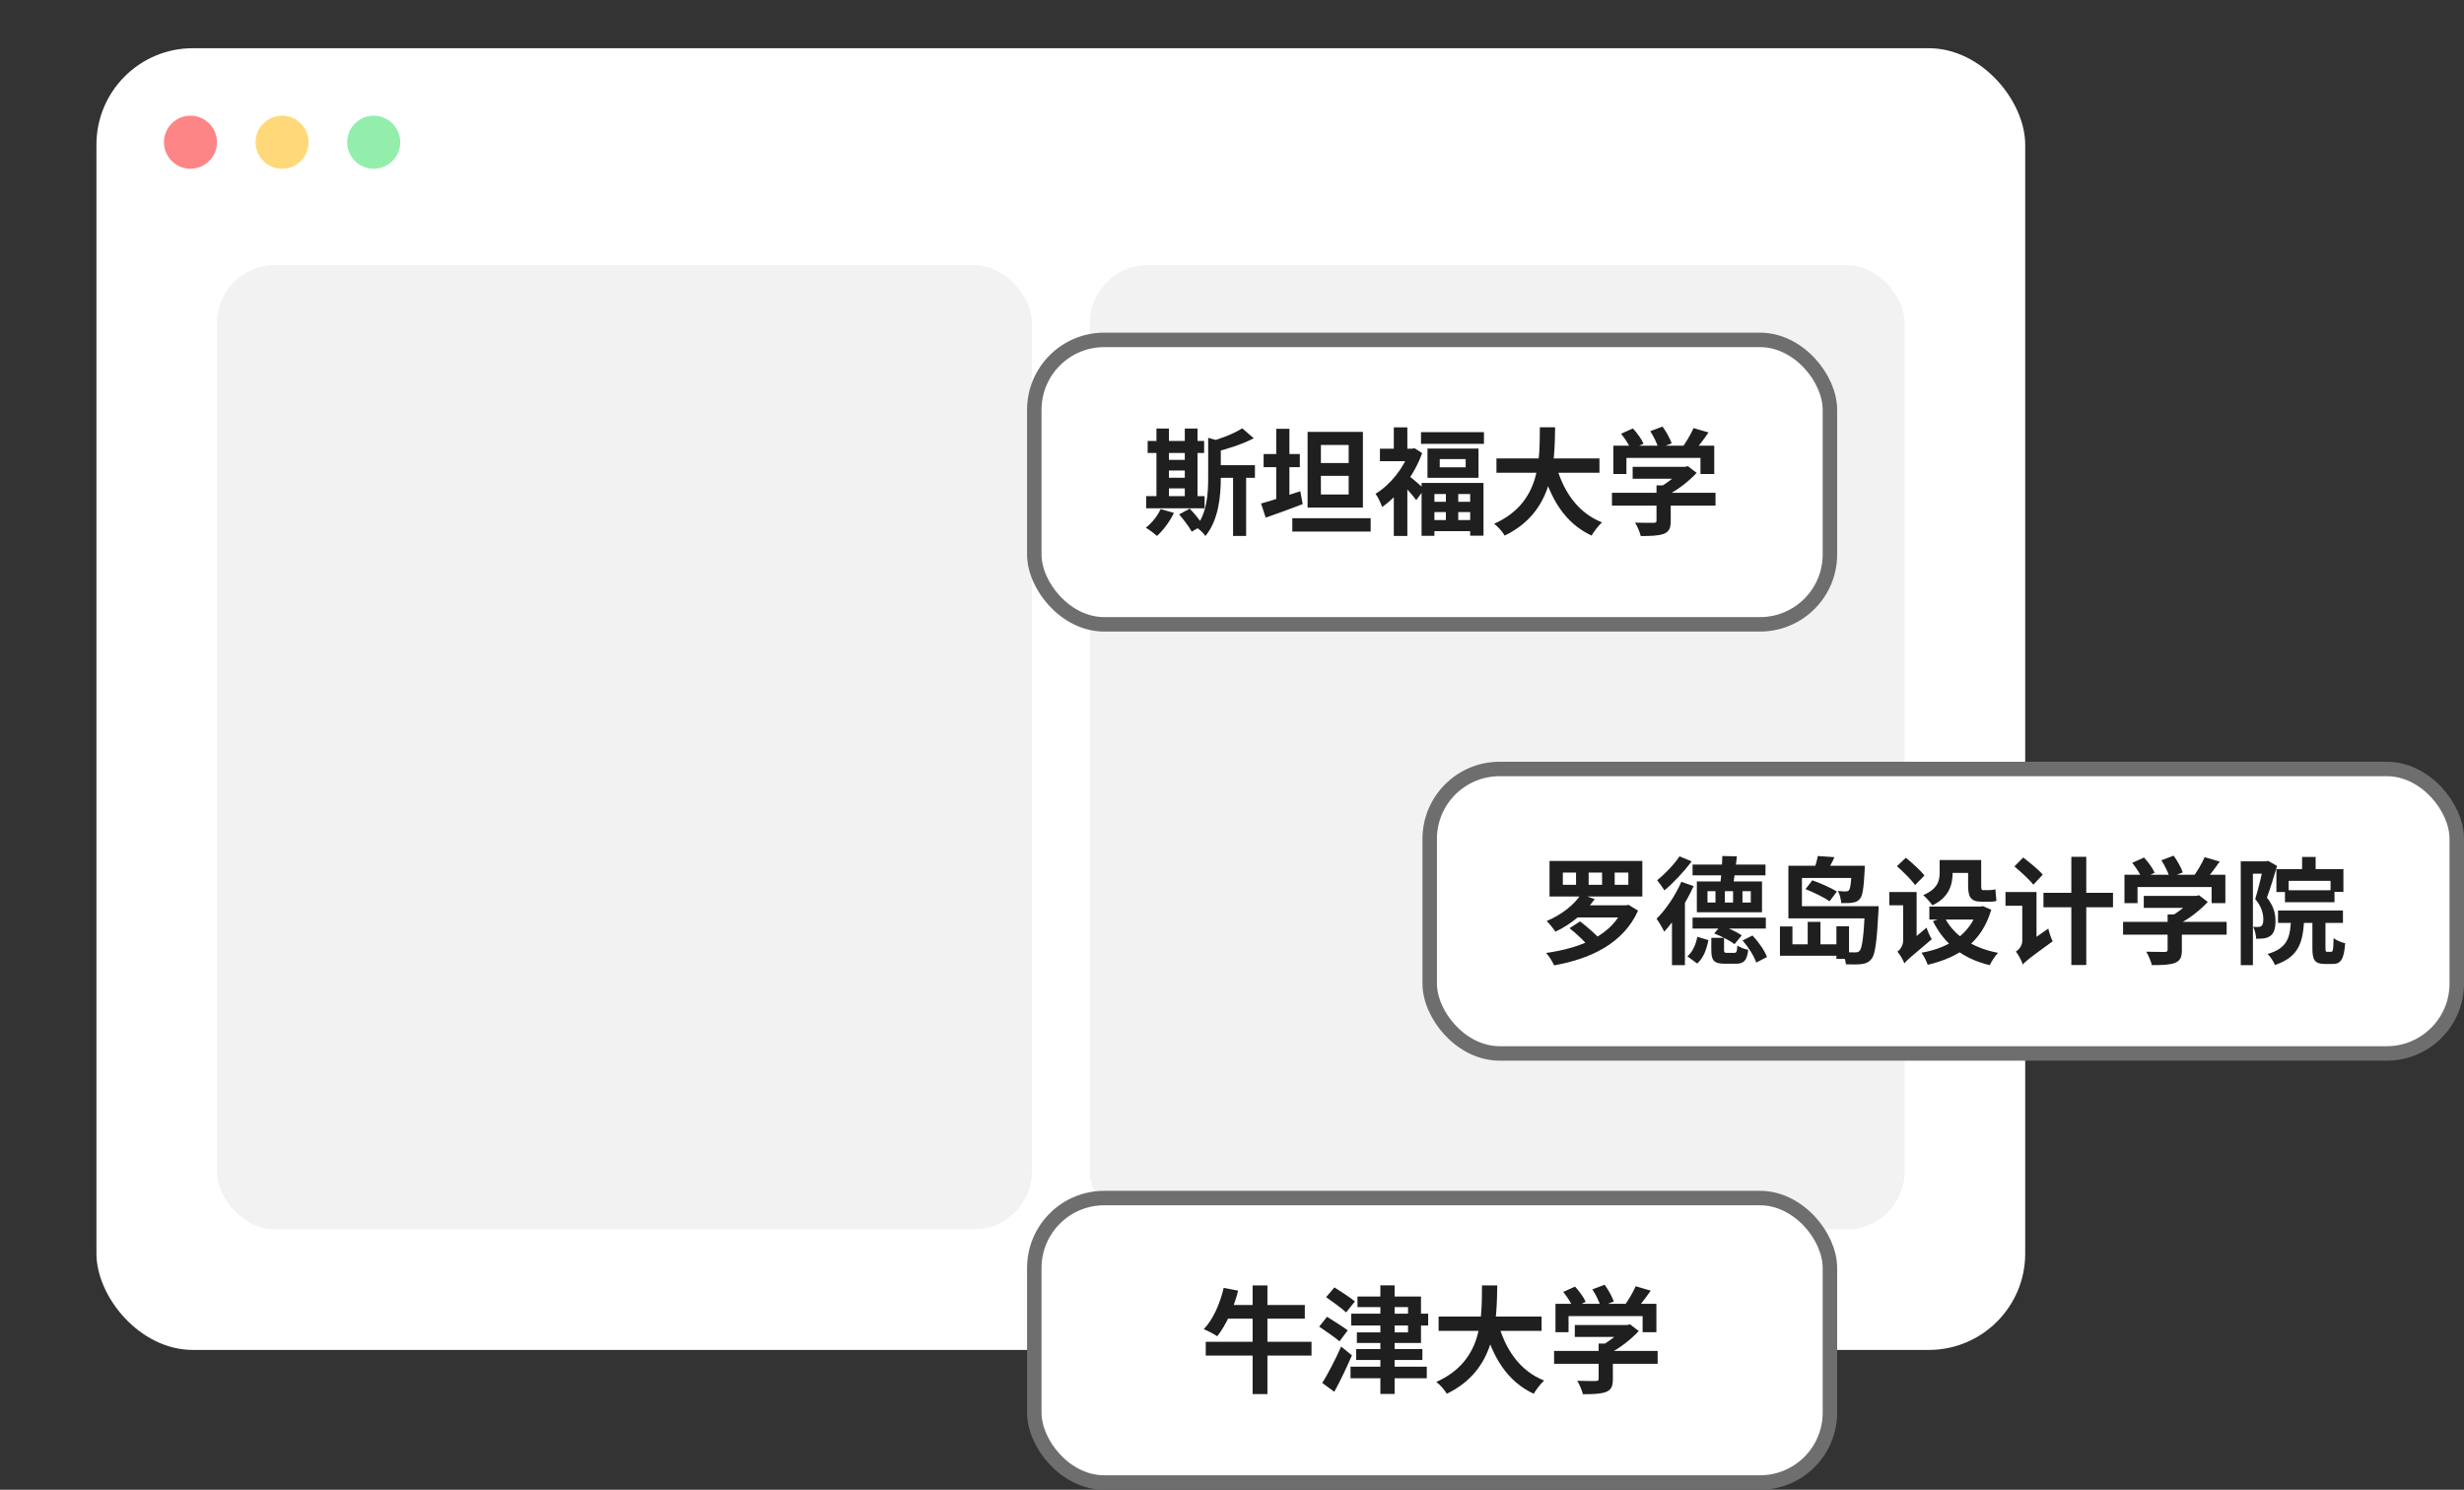 <svg width="511" height="309" viewBox="0 0 511 309" fill="none" xmlns="http://www.w3.org/2000/svg">
    <rect x="0" y="0" width="511" height="309" fill="#333333" stroke="none"/>
    <rect x="20" y="10" width="400" height="270" rx="20" fill="white"/>
    <rect x="45" y="55" width="169" height="200" rx="12" fill="#F2F2F2"/>
    <rect x="226" y="55" width="169" height="200" rx="12" fill="#F2F2F2"/>
    <circle cx="39.5" cy="29.5" r="5.5" fill="#FE8585"/>
    <circle cx="58.5" cy="29.5" r="5.5" fill="#FFD979"/>
    <circle cx="77.5" cy="29.5" r="5.5" fill="#93EEAC"/>
    <rect x="214.5" y="70.5" width="165" height="59" rx="14.5" fill="white" stroke="#6E6E6E" stroke-width="3"/>
    <path d="M251.352 96.496H260.256V99.112H251.352V96.496ZM255.72 97.72H258.432V111.16H255.72V97.72ZM250.56 90.808L253.776 91.72C253.752 91.936 253.584 92.056 253.176 92.128V99.184C253.176 102.64 252.792 107.8 249.984 111.184C249.624 110.608 248.64 109.672 248.016 109.336C250.344 106.408 250.56 102.328 250.56 99.112V90.808ZM257.616 88.84L260.016 90.904C257.688 92.128 254.592 93.112 251.928 93.784C251.76 93.184 251.328 92.176 250.968 91.6C253.392 90.928 256.032 89.872 257.616 88.84ZM238.008 91.456H249.72V93.952H238.008V91.456ZM241.128 95.392H246.84V97.6H241.128V95.392ZM241.128 99.088H246.864V101.296H241.128V99.088ZM237.696 102.904H249.816V105.424H237.696V102.904ZM239.832 88.888H242.424V103.84H239.832V88.888ZM245.712 88.888H248.352V103.84H245.712V88.888ZM240.696 105.592L243.456 106.384C242.616 108.16 241.224 110.008 239.952 111.16C239.4 110.68 238.296 109.84 237.624 109.456C238.872 108.496 240.048 107.032 240.696 105.592ZM244.536 106.696L246.744 105.496C247.704 106.528 248.928 107.968 249.48 108.928L247.152 110.272C246.648 109.336 245.496 107.8 244.536 106.696ZM272.664 96.04H280.92V98.704H272.664V96.04ZM268.008 107.488H284.256V110.248H268.008V107.488ZM262.056 94.168H269.568V96.904H262.056V94.168ZM264.672 88.936H267.408V104.872H264.672V88.936ZM261.528 104.44C263.616 103.864 266.712 102.856 269.664 101.896L270.168 104.56C267.552 105.568 264.72 106.6 262.488 107.368L261.528 104.44ZM273.936 92.296V102.568H279.696V92.296H273.936ZM271.176 89.584H282.648V105.28H271.176V89.584ZM299.856 101.56H302.424V109.552H299.856V101.56ZM298.584 95.224V96.928H303.96V95.224H298.584ZM296.04 93.04H306.624V99.112H296.04V93.04ZM294.816 100.168H307.656V111.112H304.896V102.472H297.48V111.136H294.816V100.168ZM296.352 104.08H306.336V106.216H296.352V104.08ZM296.376 107.872H306.36V110.176H296.376V107.872ZM294.696 89.632H307.752V92.056H294.696V89.632ZM286.176 93.064H293.352V95.656H286.176V93.064ZM289.056 88.648H291.864V94.288H289.056V88.648ZM292.128 98.68C292.8 99.112 294.888 100.96 295.392 101.44L293.712 103.744C292.968 102.712 291.336 100.912 290.52 100.048L292.128 98.68ZM292.296 93.064H292.872L293.352 92.968L294.936 93.976C293.28 98.632 289.944 102.88 286.632 105.16C286.392 104.392 285.696 102.952 285.264 102.424C288.264 100.624 291.12 97.096 292.296 93.592V93.064ZM289.056 101.272L291.864 97.888V111.16H289.056V101.272ZM310.344 95.08H331.704V98.056H310.344V95.08ZM322.656 96.28C324.096 101.776 327.144 106.336 332.232 108.352C331.512 109 330.552 110.248 330.072 111.088C324.576 108.52 321.576 103.552 319.752 96.952L322.656 96.28ZM319.344 88.624H322.512C322.392 95.944 322.344 106.12 312.048 111.088C311.592 110.296 310.704 109.264 309.864 108.64C319.704 104.248 319.272 95.128 319.344 88.624ZM338.592 96.832H349.656V99.304H338.592V96.832ZM334.296 102.208H355.776V104.872H334.296V102.208ZM343.536 100.672H346.488V108.088C346.488 109.576 346.128 110.32 344.976 110.752C343.848 111.136 342.312 111.184 340.272 111.184C340.08 110.368 339.552 109.144 339.096 108.4C340.632 108.448 342.432 108.448 342.912 108.448C343.392 108.448 343.536 108.328 343.536 107.992V100.672ZM348.72 96.832H349.44L350.04 96.688L351.864 98.08C350.208 99.856 347.832 101.728 345.48 102.856C345.144 102.376 344.376 101.584 343.944 101.2C345.792 100.24 347.832 98.536 348.72 97.36V96.832ZM334.584 92.44H355.512V98.32H352.656V94.984H337.296V98.32H334.584V92.44ZM351.216 88.792L354.336 89.704C353.232 91.288 351.984 92.92 351 93.976L348.648 93.112C349.56 91.936 350.64 90.136 351.216 88.792ZM336.192 89.968L338.64 88.864C339.504 89.8 340.464 91.096 340.848 92.032L338.232 93.232C337.896 92.344 337.008 90.976 336.192 89.968ZM342.24 89.44L344.784 88.48C345.552 89.536 346.368 91 346.68 91.96L343.944 93.016C343.704 92.056 342.96 90.544 342.24 89.44Z" fill="#1F1F1F"/>
    <rect x="214.5" y="248.5" width="165" height="59" rx="14.5" fill="white" stroke="#6E6E6E" stroke-width="3"/>
    <path d="M253.776 267.128L256.776 267.704C255.84 271.4 254.232 274.928 252.432 277.16C251.808 276.728 250.416 276.008 249.648 275.696C251.544 273.728 253.008 270.44 253.776 267.128ZM254.208 270.68H270.6V273.512H253.368L254.208 270.68ZM250.056 278.312H271.992V281.168H250.056V278.312ZM259.776 266.624H262.848V289.16H259.776V266.624ZM281.52 268.928H294.696V278.552H281.4V276.368H292.008V271.112H281.52V268.928ZM286.272 266.6H289.224V289.136H286.272V266.6ZM280.224 272.48H296.184V274.928H280.224V272.48ZM280.08 283.472H295.896V285.872H280.08V283.472ZM281.256 279.824H294.984V282.08H281.256V279.824ZM275.016 269.048L276.744 267.032C278.04 267.848 280.008 269.12 280.992 269.936L279.168 272.216C278.28 271.376 276.336 269.984 275.016 269.048ZM273.576 275.168L275.208 273.128C276.48 273.92 278.496 275.168 279.504 275.936L277.8 278.216C276.888 277.424 274.92 276.08 273.576 275.168ZM274.224 286.856C275.352 285.032 276.912 282.08 278.136 279.296L280.368 281.12C279.288 283.64 277.992 286.352 276.72 288.68L274.224 286.856ZM298.344 273.08H319.704V276.056H298.344V273.08ZM310.656 274.28C312.096 279.776 315.144 284.336 320.232 286.352C319.512 287 318.552 288.248 318.072 289.088C312.576 286.52 309.576 281.552 307.752 274.952L310.656 274.28ZM307.344 266.624H310.512C310.392 273.944 310.344 284.12 300.048 289.088C299.592 288.296 298.704 287.264 297.864 286.64C307.704 282.248 307.272 273.128 307.344 266.624ZM326.592 274.832H337.656V277.304H326.592V274.832ZM322.296 280.208H343.776V282.872H322.296V280.208ZM331.536 278.672H334.488V286.088C334.488 287.576 334.128 288.32 332.976 288.752C331.848 289.136 330.312 289.184 328.272 289.184C328.08 288.368 327.552 287.144 327.096 286.4C328.632 286.448 330.432 286.448 330.912 286.448C331.392 286.448 331.536 286.328 331.536 285.992V278.672ZM336.72 274.832H337.44L338.04 274.688L339.864 276.08C338.208 277.856 335.832 279.728 333.48 280.856C333.144 280.376 332.376 279.584 331.944 279.2C333.792 278.24 335.832 276.536 336.72 275.36V274.832ZM322.584 270.44H343.512V276.32H340.656V272.984H325.296V276.32H322.584V270.44ZM339.216 266.792L342.336 267.704C341.232 269.288 339.984 270.92 339 271.976L336.648 271.112C337.56 269.936 338.64 268.136 339.216 266.792ZM324.192 267.968L326.64 266.864C327.504 267.8 328.464 269.096 328.848 270.032L326.232 271.232C325.896 270.344 325.008 268.976 324.192 267.968ZM330.24 267.44L332.784 266.48C333.552 267.536 334.368 269 334.68 269.96L331.944 271.016C331.704 270.056 330.96 268.544 330.24 267.44Z" fill="#1F1F1F"/>
    <rect x="296.5" y="159.5" width="213" height="59" rx="14.5" fill="white" stroke="#6E6E6E" stroke-width="3"/>
    <path d="M334.864 180.984V183.528H337.696V180.984H334.864ZM329.464 180.984V183.528H332.248V180.984H329.464ZM324.112 180.984V183.528H326.848V180.984H324.112ZM321.352 178.584H340.6V185.952H321.352V178.584ZM325.504 192.528L327.688 191.112C329.224 192.288 331.24 194.04 332.224 195.24L329.872 196.8C329.032 195.624 327.088 193.776 325.504 192.528ZM326.392 187.776H337.36V190.296H326.392V187.776ZM327.856 185.496L330.712 186.48C328.864 189.192 325.768 191.76 322.576 193.248C322.144 192.6 321.304 191.544 320.752 191.04C323.728 189.816 326.584 187.608 327.856 185.496ZM336.664 187.776H337.24L337.744 187.68L339.712 188.88C336.688 195.648 329.92 198.888 322.288 200.232C322 199.512 321.208 198.24 320.632 197.664C328.096 196.608 334.384 193.872 336.664 188.256V187.776ZM351.016 179.328H366.136V181.56H351.016V179.328ZM351.016 190.32H366.208V192.6H351.016V190.32ZM355.504 193.608L356.92 191.952C358.36 192.432 360.232 193.32 361.216 194.016L359.704 195.84C358.816 195.12 356.968 194.184 355.504 193.608ZM354.904 194.52H357.544V196.992C357.544 197.568 357.64 197.64 358.168 197.64C358.384 197.64 359.368 197.64 359.656 197.64C360.112 197.64 360.232 197.448 360.304 196.128C360.784 196.488 361.864 196.872 362.56 197.016C362.296 199.272 361.624 199.896 359.992 199.896C359.512 199.896 358.192 199.896 357.736 199.896C355.384 199.896 354.904 199.176 354.904 197.04V194.52ZM352 194.304L354.304 195C353.92 196.848 353.32 198.672 351.976 199.848L349.936 198.36C351.04 197.448 351.712 195.864 352 194.304ZM361.384 195.072L363.448 194.04C364.696 195.36 365.968 197.184 366.448 198.504L364.216 199.656C363.808 198.36 362.608 196.464 361.384 195.072ZM361.36 184.848V187.2H363.088V184.848H361.36ZM357.712 184.848V187.2H359.416V184.848H357.712ZM354.112 184.848V187.2H355.768V184.848H354.112ZM351.904 182.832H365.416V189.216H351.904V182.832ZM357.184 177.552L360.208 177.624C359.968 179.808 359.68 182.088 359.44 183.552L356.752 183.384C356.968 181.776 357.16 179.328 357.184 177.552ZM348.688 182.904L351.232 183.792C349.72 187.152 347.344 190.872 345.136 193.248C344.848 192.624 344.032 191.208 343.552 190.56C345.472 188.664 347.464 185.736 348.688 182.904ZM348.304 177.624L350.824 178.656C349.288 180.744 347.08 183.096 345.184 184.68C344.824 184.104 344.104 183.096 343.672 182.568C345.28 181.296 347.272 179.208 348.304 177.624ZM346.744 188.112L348.088 186.744L349.432 187.176V200.184H346.744V188.112ZM386.776 187.968H389.608C389.608 187.968 389.584 188.76 389.56 189.12C389.224 195.504 388.864 198.048 388.096 198.936C387.496 199.656 386.872 199.872 386.032 199.968C385.312 200.064 384.064 200.064 382.816 200.016C382.744 199.248 382.432 198.144 381.976 197.448C383.128 197.544 384.232 197.544 384.736 197.544C385.144 197.544 385.384 197.496 385.648 197.232C386.176 196.68 386.512 194.304 386.776 188.424V187.968ZM374.896 191.208H377.536V196.824H374.896V191.208ZM380.848 192.12H383.464V198.888H380.848V192.12ZM369.136 192.168H371.728V195.864H381.928V198.24H369.136V192.168ZM384.064 179.568H386.728C386.728 179.568 386.728 180.216 386.704 180.528C386.512 184.104 386.296 185.808 385.72 186.432C385.288 186.96 384.832 187.128 384.208 187.224C383.704 187.32 382.816 187.344 381.856 187.32C381.784 186.528 381.544 185.472 381.16 184.8C381.856 184.872 382.456 184.896 382.768 184.896C383.08 184.896 383.272 184.848 383.44 184.656C383.728 184.32 383.92 183.096 384.064 179.904V179.568ZM376.984 177.552L380.44 177.792C379.912 179.016 379.192 180.192 378.712 180.984L376.168 180.552C376.48 179.64 376.84 178.416 376.984 177.552ZM374.44 184.416L375.856 182.592C377.488 183.168 379.768 184.176 380.944 184.92L379.432 186.936C378.352 186.168 376.12 185.088 374.44 184.416ZM384.904 179.568V182.112H373.696V187.968H387.616V190.488H370.888V179.568H384.904ZM393.4 179.664L395.248 177.912C396.544 178.968 398.296 180.552 399.112 181.584L397.168 183.576C396.4 182.496 394.696 180.816 393.4 179.664ZM394.936 199.824L394.288 197.304L394.792 196.416L399.544 192.408C399.784 193.176 400.264 194.256 400.624 194.808C396.16 198.576 395.368 199.248 394.936 199.824ZM391.816 185.016H396.16V187.776H391.816V185.016ZM402.952 178.392H409.48V181.056H402.952V178.392ZM400.12 188.04H411.064V190.728H400.12V188.04ZM410.2 188.04H410.704L411.208 187.944L412.96 188.688C410.992 195.48 406.144 198.624 399.784 200.112C399.544 199.392 398.968 198.24 398.488 197.616C404.2 196.608 408.688 193.728 410.2 188.448V188.04ZM403.264 190.248C405.16 194.016 409.072 196.632 414.376 197.64C413.776 198.24 413.008 199.416 412.648 200.184C407.032 198.864 403.216 195.768 400.864 191.064L403.264 190.248ZM402.256 178.392H404.944V181.08C404.944 183.504 404.176 186.192 400.744 187.776C400.408 187.224 399.376 186.096 398.848 185.664C401.872 184.392 402.256 182.64 402.256 181.008V178.392ZM408.16 178.392H410.872V183.648C410.872 184.344 410.92 184.632 411.28 184.632C411.52 184.632 412.24 184.632 412.528 184.632C412.888 184.632 413.488 184.56 413.824 184.464C413.872 185.184 413.944 186.192 414.04 186.84C413.68 187.008 413.104 187.032 412.552 187.032C412.192 187.032 411.352 187.032 411.016 187.032C408.64 187.032 408.16 186.024 408.16 183.624V178.392ZM394.936 199.824C394.72 199.152 393.976 197.928 393.496 197.4C394.024 197.016 394.696 196.152 394.696 195.024V185.016H397.48V197.016C397.48 197.016 394.936 198.792 394.936 199.824ZM417.76 179.712L419.584 177.864C420.928 178.896 422.776 180.384 423.64 181.416L421.696 183.504C420.904 182.472 419.104 180.84 417.76 179.712ZM419.512 200.064L418.84 197.256L419.488 196.32L424.792 192.6C424.96 193.416 425.392 194.664 425.704 195.24C420.832 198.768 419.968 199.464 419.512 200.064ZM415.912 185.016H421.264V187.872H415.912V185.016ZM423.784 185.184H438.208V188.184H423.784V185.184ZM429.568 177.72H432.664V200.16H429.568V177.72ZM419.512 200.064C419.272 199.296 418.576 197.976 418.072 197.376C418.648 197.016 419.392 196.2 419.392 195.12V185.016H422.344V197.28C422.344 197.28 419.512 199.008 419.512 200.064ZM444.592 185.832H455.656V188.304H444.592V185.832ZM440.296 191.208H461.776V193.872H440.296V191.208ZM449.536 189.672H452.488V197.088C452.488 198.576 452.128 199.32 450.976 199.752C449.848 200.136 448.312 200.184 446.272 200.184C446.08 199.368 445.552 198.144 445.096 197.4C446.632 197.448 448.432 197.448 448.912 197.448C449.392 197.448 449.536 197.328 449.536 196.992V189.672ZM454.72 185.832H455.44L456.04 185.688L457.864 187.08C456.208 188.856 453.832 190.728 451.48 191.856C451.144 191.376 450.376 190.584 449.944 190.2C451.792 189.24 453.832 187.536 454.72 186.36V185.832ZM440.584 181.44H461.512V187.32H458.656V183.984H443.296V187.32H440.584V181.44ZM457.216 177.792L460.336 178.704C459.232 180.288 457.984 181.92 457 182.976L454.648 182.112C455.56 180.936 456.64 179.136 457.216 177.792ZM442.192 178.968L444.64 177.864C445.504 178.8 446.464 180.096 446.848 181.032L444.232 182.232C443.896 181.344 443.008 179.976 442.192 178.968ZM448.24 178.44L450.784 177.48C451.552 178.536 452.368 180 452.68 180.96L449.944 182.016C449.704 181.056 448.96 179.544 448.24 178.44ZM477.424 177.744H480.232V181.512H477.424V177.744ZM472.096 180.264H485.992V184.992H483.328V182.712H474.64V185.016H472.096V180.264ZM473.872 184.656H484.144V187.128H473.872V184.656ZM472.432 188.856H485.896V191.424H472.432V188.856ZM475.144 190.104H477.88C477.664 195.264 476.944 198.432 471.784 200.16C471.544 199.464 470.824 198.408 470.272 197.88C474.616 196.584 475 194.28 475.144 190.104ZM479.56 189.816H482.272V196.632C482.272 197.328 482.32 197.424 482.632 197.424C482.776 197.424 483.28 197.424 483.448 197.424C483.832 197.424 483.904 197.04 483.952 194.592C484.48 195.024 485.632 195.48 486.352 195.648C486.112 199.032 485.44 199.944 483.76 199.944C483.328 199.944 482.536 199.944 482.152 199.944C480.04 199.944 479.56 199.128 479.56 196.656V189.816ZM464.704 178.656H470.368V181.224H467.224V200.184H464.704V178.656ZM469.48 178.656H469.96L470.368 178.56L472.24 179.616C471.616 181.68 470.824 184.296 470.128 186.168C471.616 188.04 471.904 189.648 471.904 191.04C471.904 192.6 471.592 193.608 470.824 194.136C470.44 194.4 469.984 194.568 469.456 194.64C469.024 194.688 468.448 194.712 467.896 194.712C467.872 194.016 467.656 192.936 467.272 192.24C467.704 192.264 468.016 192.288 468.304 192.264C468.568 192.264 468.808 192.216 468.976 192.072C469.264 191.856 469.384 191.376 469.384 190.704C469.384 189.576 469.072 188.088 467.704 186.48C468.376 184.32 469.144 181.008 469.48 179.472V178.656Z" fill="#1F1F1F"/>
</svg>
